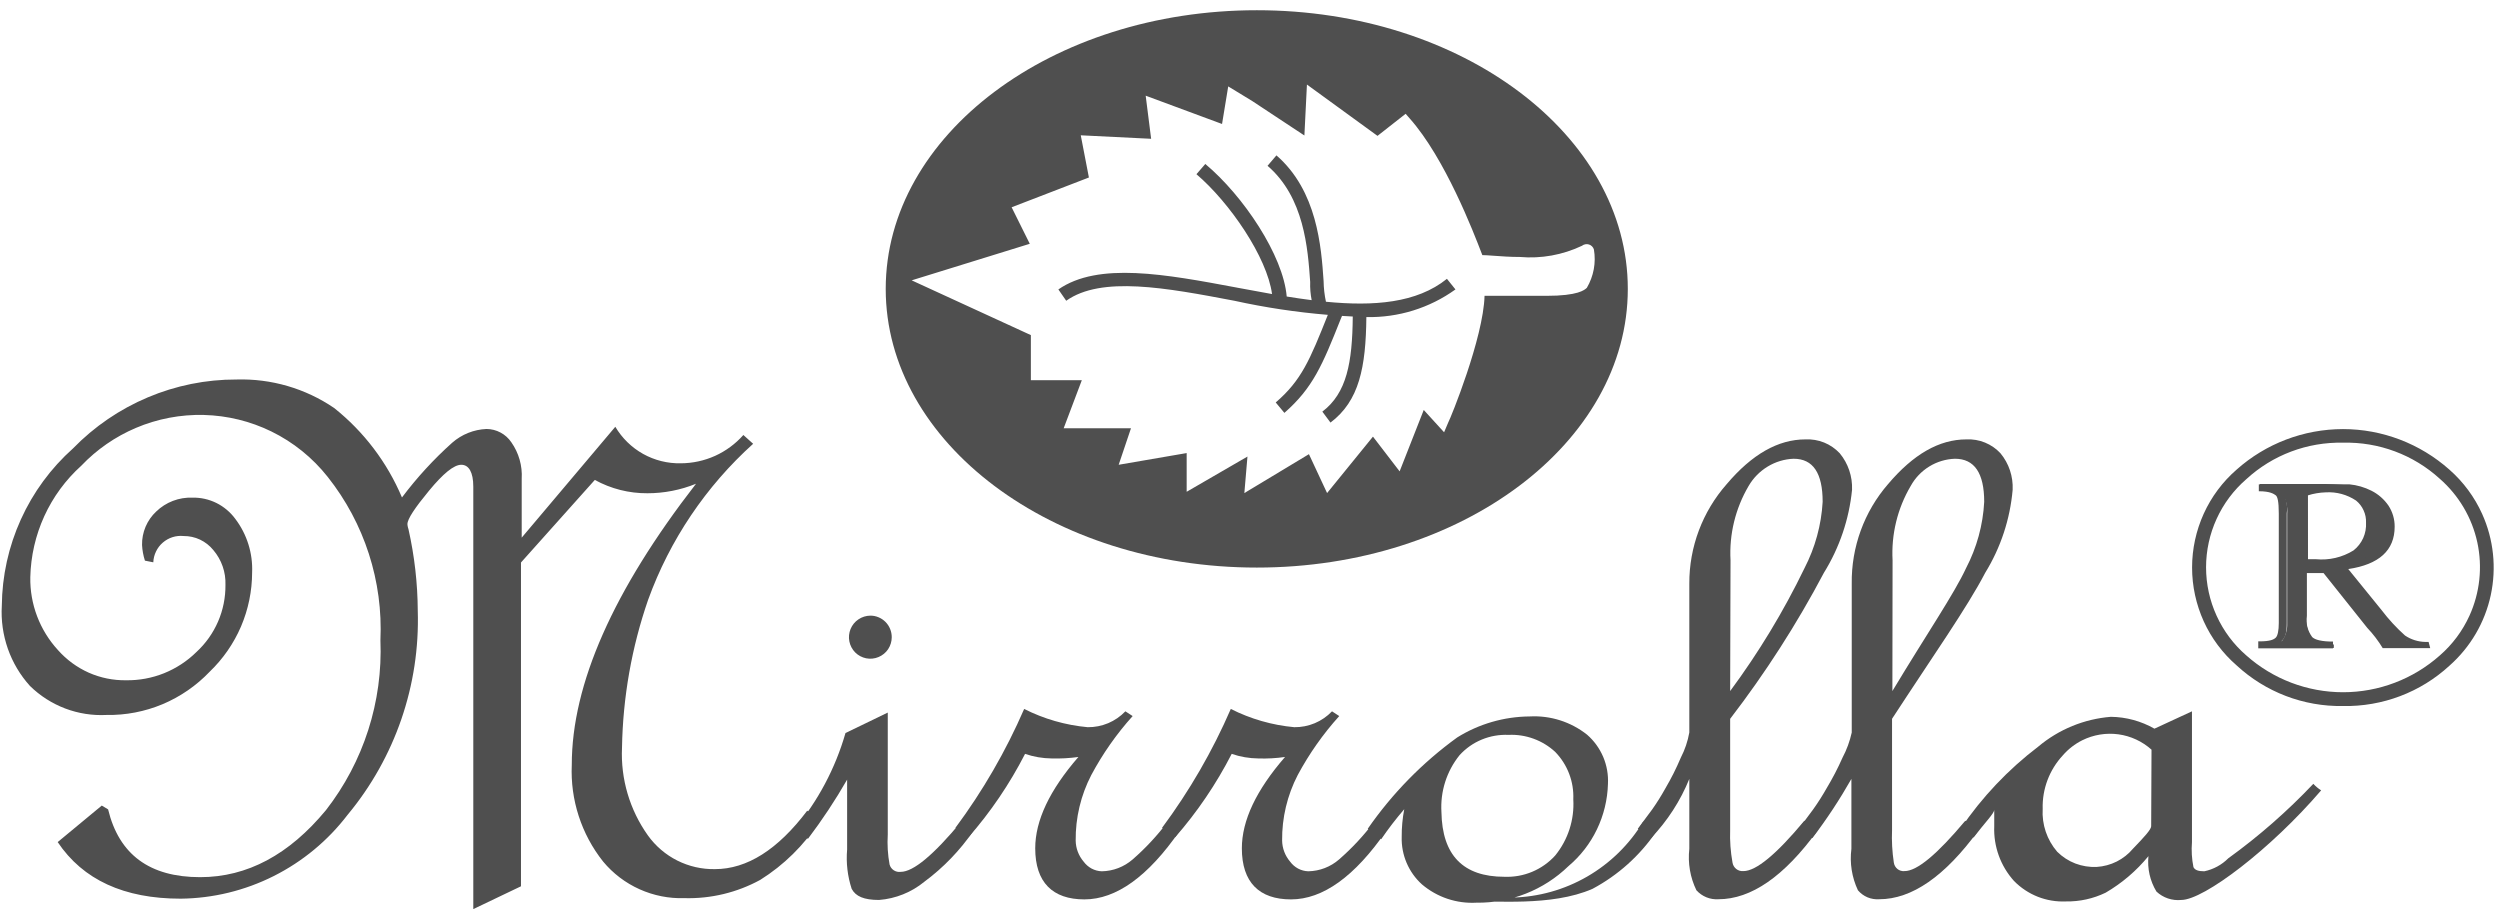 <?xml version="1.0" encoding="UTF-8"?> <svg xmlns="http://www.w3.org/2000/svg" width="66" height="24" viewBox="0 0 66 24" fill="none"><g clip-path="url(#clip0_539_11471)"><path fill-rule="evenodd" clip-rule="evenodd" d="M33.181 14.984C38.587 14.984 42.974 11.691 42.974 7.627C42.974 3.563 38.592 0.27 33.181 0.27C27.77 0.27 23.383 3.563 23.383 7.627C23.383 11.691 27.774 14.984 33.181 14.984ZM32.851 13.017L32.933 12.053L31.328 12.983V11.961L29.533 12.27L29.858 11.306H28.081L28.56 10.038H27.215V8.847L24.068 7.401L27.186 6.436L26.707 5.472L28.747 4.686L28.532 3.572L30.39 3.664L30.246 2.526L32.262 3.273L32.425 2.281L33.057 2.666L34.436 3.577L34.503 2.232L36.366 3.587L37.109 3.004L37.218 3.129C38.15 4.18 38.901 6.129 39.117 6.692L39.117 6.692L39.134 6.735C39.206 6.735 39.31 6.743 39.435 6.752C39.626 6.766 39.868 6.784 40.125 6.784C40.688 6.833 41.253 6.731 41.763 6.489C41.789 6.469 41.819 6.455 41.851 6.449C41.883 6.443 41.916 6.444 41.947 6.454C41.978 6.463 42.006 6.48 42.029 6.503C42.053 6.526 42.07 6.555 42.079 6.586C42.139 6.935 42.072 7.293 41.893 7.598L41.891 7.6C41.832 7.655 41.663 7.81 40.825 7.81H39.192C39.163 8.919 38.291 11.055 38.234 11.152L38.124 11.412L37.587 10.823L36.95 12.444L36.246 11.527L35.035 13.017L34.556 11.99L32.851 13.017ZM31.586 4.599C32.468 5.352 33.45 6.79 33.582 7.763C33.273 7.709 32.963 7.651 32.654 7.593L32.651 7.592C30.77 7.24 28.995 6.908 27.941 7.641L28.148 7.94C29.077 7.279 30.781 7.597 32.587 7.94C33.401 8.119 34.225 8.243 35.055 8.312C34.582 9.499 34.359 10.041 33.679 10.625L33.908 10.9C34.66 10.24 34.91 9.642 35.393 8.427L35.429 8.34C35.524 8.346 35.618 8.351 35.713 8.356C35.702 9.572 35.555 10.378 34.91 10.867L35.125 11.156C35.885 10.584 36.059 9.695 36.072 8.371C36.913 8.389 37.739 8.134 38.424 7.641L38.199 7.361C37.403 8.004 36.26 8.089 35.005 7.966C34.966 7.787 34.946 7.603 34.943 7.42C34.881 6.513 34.775 5.038 33.698 4.102L33.463 4.377C34.431 5.211 34.527 6.556 34.589 7.444C34.583 7.605 34.597 7.766 34.628 7.924C34.411 7.896 34.191 7.864 33.969 7.828C33.879 6.747 32.824 5.168 31.82 4.329L31.586 4.599Z" fill="#4F4F4F"></path><path d="M25.697 21.936C25.343 22.452 24.906 22.905 24.404 23.277C24.064 23.556 23.646 23.725 23.207 23.759C22.805 23.759 22.589 23.663 22.484 23.465C22.375 23.131 22.334 22.779 22.364 22.428V20.582C22.053 21.124 21.707 21.646 21.33 22.144L20.971 21.893C21.593 21.15 22.053 20.285 22.321 19.352L23.437 18.812V22.033C23.421 22.298 23.437 22.563 23.485 22.824C23.502 22.886 23.541 22.94 23.595 22.975C23.648 23.011 23.713 23.025 23.777 23.017C24.112 23.017 24.644 22.573 25.381 21.686L25.697 21.936ZM23.542 16.821C23.542 16.934 23.509 17.044 23.447 17.138C23.385 17.231 23.297 17.303 23.193 17.346C23.09 17.39 22.976 17.401 22.866 17.379C22.757 17.357 22.656 17.303 22.577 17.224C22.498 17.144 22.445 17.043 22.423 16.933C22.401 16.823 22.413 16.709 22.455 16.606C22.498 16.502 22.57 16.413 22.663 16.351C22.756 16.288 22.865 16.254 22.977 16.253C23.051 16.252 23.125 16.267 23.193 16.296C23.262 16.324 23.324 16.366 23.377 16.419C23.483 16.526 23.542 16.671 23.542 16.821Z" fill="#4F4F4F"></path><path d="M31.142 21.936C30.308 23.142 29.466 23.744 28.628 23.744C27.79 23.744 27.33 23.296 27.33 22.395C27.33 21.662 27.71 20.858 28.47 19.984C28.235 20.017 27.997 20.03 27.761 20.023C27.523 20.02 27.287 19.98 27.062 19.902C26.655 20.695 26.154 21.435 25.567 22.105L25.223 21.855C25.946 20.882 26.555 19.828 27.038 18.716C27.561 18.981 28.13 19.144 28.714 19.198C28.9 19.2 29.084 19.164 29.256 19.092C29.427 19.02 29.581 18.913 29.71 18.779L29.902 18.904C29.476 19.377 29.11 19.9 28.81 20.461C28.533 20.996 28.392 21.59 28.398 22.192C28.401 22.396 28.476 22.592 28.608 22.747C28.664 22.823 28.735 22.885 28.818 22.93C28.901 22.974 28.993 22.999 29.087 23.002C29.387 22.997 29.675 22.886 29.902 22.689C30.244 22.391 30.553 22.058 30.826 21.696L31.142 21.936Z" fill="#4F4F4F"></path><path d="M36.597 21.936C35.764 23.142 34.921 23.744 34.083 23.744C33.245 23.744 32.785 23.296 32.785 22.395C32.785 21.662 33.165 20.858 33.925 19.984C33.69 20.018 33.453 20.031 33.216 20.023C32.978 20.02 32.742 19.98 32.517 19.902C32.11 20.695 31.609 21.435 31.023 22.105L30.678 21.855C31.401 20.882 32.011 19.828 32.493 18.716C33.016 18.981 33.585 19.144 34.169 19.198C34.355 19.2 34.539 19.164 34.711 19.092C34.882 19.02 35.037 18.913 35.165 18.779L35.356 18.904C34.929 19.377 34.561 19.9 34.26 20.461C33.983 20.996 33.842 21.59 33.848 22.192C33.852 22.396 33.926 22.592 34.059 22.747C34.114 22.823 34.186 22.885 34.269 22.93C34.352 22.974 34.444 22.999 34.538 23.002C34.837 22.997 35.126 22.886 35.352 22.689C35.694 22.391 36.004 22.058 36.276 21.696L36.597 21.936Z" fill="#4F4F4F"></path><path d="M36.109 21.879C36.755 20.948 37.553 20.133 38.471 19.468C39.046 19.11 39.708 18.919 40.386 18.914C40.932 18.885 41.47 19.056 41.899 19.396C42.084 19.557 42.229 19.758 42.325 19.983C42.42 20.209 42.463 20.453 42.45 20.698C42.438 21.113 42.339 21.521 42.159 21.895C41.98 22.269 41.723 22.6 41.406 22.867C40.756 23.497 39.883 23.843 38.978 23.831C38.455 23.86 37.941 23.688 37.541 23.349C37.366 23.192 37.228 22.998 37.135 22.781C37.043 22.565 36.998 22.331 37.005 22.096C37.003 21.85 37.026 21.604 37.072 21.363C36.855 21.615 36.651 21.879 36.464 22.154L36.109 21.879ZM39.716 23.147C39.966 23.157 40.216 23.113 40.448 23.016C40.68 22.919 40.887 22.773 41.056 22.587C41.396 22.17 41.567 21.64 41.535 21.103C41.545 20.872 41.508 20.642 41.425 20.426C41.343 20.211 41.217 20.014 41.056 19.849C40.891 19.697 40.697 19.579 40.486 19.502C40.275 19.425 40.05 19.39 39.826 19.401C39.584 19.39 39.343 19.432 39.12 19.524C38.896 19.616 38.696 19.757 38.533 19.936C38.191 20.36 38.021 20.896 38.054 21.44C38.073 22.578 38.627 23.147 39.716 23.147ZM43.714 21.97C43.285 22.595 42.712 23.108 42.043 23.465C40.946 23.947 39.409 23.759 38.882 23.812L39.912 23.696C40.612 23.683 41.298 23.491 41.904 23.14C42.512 22.788 43.021 22.288 43.384 21.686L43.714 21.97Z" fill="#4F4F4F"></path><path d="M43.238 21.879L43.622 21.363C43.746 21.186 43.861 21.002 43.966 20.813C44.119 20.553 44.255 20.282 44.373 20.003C44.481 19.794 44.557 19.57 44.598 19.338V15.409C44.594 14.442 44.945 13.507 45.585 12.781C46.251 11.995 46.94 11.6 47.663 11.6C47.832 11.592 48 11.62 48.157 11.683C48.313 11.746 48.453 11.843 48.569 11.966C48.792 12.236 48.908 12.58 48.894 12.931C48.817 13.708 48.563 14.456 48.152 15.12C47.437 16.473 46.609 17.763 45.676 18.977V21.913C45.666 22.2 45.687 22.488 45.738 22.771C45.748 22.838 45.784 22.899 45.837 22.941C45.89 22.983 45.958 23.003 46.026 22.997C46.361 22.997 46.897 22.554 47.635 21.667L47.979 21.932C47.102 23.137 46.23 23.74 45.365 23.74C45.257 23.747 45.148 23.729 45.048 23.688C44.948 23.647 44.858 23.584 44.785 23.503C44.62 23.164 44.556 22.784 44.598 22.409V20.563C44.363 21.142 44.02 21.672 43.588 22.125L43.238 21.879ZM45.676 18.244C46.43 17.226 47.087 16.14 47.639 14.999C47.92 14.456 48.083 13.86 48.118 13.249C48.118 12.487 47.864 12.111 47.352 12.111C47.11 12.12 46.874 12.191 46.667 12.317C46.459 12.443 46.286 12.619 46.164 12.829C45.815 13.422 45.648 14.105 45.686 14.792L45.676 18.244Z" fill="#4F4F4F"></path><path d="M47.488 21.879L47.871 21.363C47.997 21.186 48.114 21.002 48.221 20.813C48.378 20.552 48.519 20.282 48.642 20.003C48.753 19.794 48.835 19.57 48.886 19.338V15.409C48.873 14.444 49.214 13.508 49.844 12.781C50.51 11.995 51.19 11.6 51.913 11.6C52.081 11.592 52.248 11.62 52.404 11.684C52.559 11.747 52.699 11.844 52.813 11.967C53.036 12.236 53.15 12.58 53.134 12.93C53.066 13.706 52.819 14.456 52.411 15.119C51.932 16.04 51.027 17.323 49.95 18.976V21.912C49.938 22.2 49.954 22.487 49.997 22.771C50.006 22.838 50.04 22.899 50.093 22.942C50.146 22.984 50.213 23.004 50.28 22.997C50.611 22.997 51.142 22.553 51.884 21.667L52.224 21.932C51.343 23.137 50.472 23.74 49.61 23.74C49.504 23.747 49.399 23.73 49.301 23.689C49.204 23.648 49.117 23.584 49.049 23.503C48.889 23.162 48.829 22.783 48.877 22.409V20.563C48.569 21.106 48.225 21.628 47.847 22.125L47.488 21.879ZM49.959 18.244C50.855 16.754 51.592 15.674 51.904 14.999C52.187 14.457 52.351 13.86 52.383 13.249C52.383 12.487 52.124 12.111 51.611 12.111C51.371 12.119 51.138 12.189 50.933 12.315C50.728 12.441 50.559 12.618 50.443 12.829C50.093 13.422 49.927 14.105 49.964 14.792L49.959 18.244Z" fill="#4F4F4F"></path><path d="M61.072 20.693C60.386 21.417 59.634 22.076 58.826 22.66C58.653 22.833 58.433 22.952 58.194 23.002C58.031 23.002 57.945 22.969 57.907 22.892C57.863 22.674 57.85 22.452 57.868 22.231V18.779L56.877 19.237C56.527 19.037 56.131 18.929 55.728 18.924C55.023 18.98 54.353 19.255 53.812 19.709C53.014 20.316 52.32 21.049 51.758 21.879L52.102 22.11C52.399 21.72 52.648 21.474 52.648 21.378V21.812C52.626 22.343 52.814 22.863 53.17 23.258C53.348 23.439 53.562 23.581 53.797 23.674C54.033 23.767 54.287 23.809 54.54 23.798C54.903 23.804 55.262 23.725 55.589 23.567C56.02 23.315 56.403 22.989 56.719 22.602C56.686 22.928 56.76 23.257 56.93 23.537C57.017 23.619 57.121 23.681 57.234 23.719C57.347 23.757 57.467 23.771 57.586 23.759C58.18 23.759 59.947 22.419 61.278 20.866C61.202 20.817 61.133 20.759 61.072 20.693ZM56.791 21.812C56.791 21.898 56.609 22.096 56.312 22.404C56.193 22.546 56.047 22.661 55.883 22.744C55.718 22.827 55.538 22.875 55.354 22.887C55.162 22.896 54.97 22.865 54.79 22.797C54.61 22.728 54.447 22.622 54.31 22.486C54.04 22.173 53.902 21.767 53.927 21.353C53.912 20.831 54.103 20.324 54.459 19.941C54.602 19.776 54.776 19.641 54.972 19.543C55.267 19.397 55.599 19.342 55.925 19.386C56.25 19.43 56.556 19.572 56.8 19.791L56.791 21.812ZM61.853 11.417C62.869 11.395 63.854 11.77 64.601 12.463C64.961 12.777 65.249 13.163 65.445 13.597C65.743 14.252 65.821 14.986 65.669 15.689C65.517 16.392 65.143 17.028 64.601 17.501C63.844 18.174 62.866 18.547 61.853 18.547C60.839 18.547 59.861 18.175 59.104 17.501C58.744 17.189 58.455 16.803 58.258 16.369C58.06 15.934 57.958 15.462 57.958 14.985C57.958 14.507 58.06 14.035 58.258 13.6C58.455 13.167 58.744 12.78 59.104 12.468C59.85 11.776 60.835 11.399 61.853 11.417ZM61.853 18.374C62.817 18.395 63.753 18.04 64.463 17.381C64.805 17.082 65.079 16.714 65.267 16.301C65.455 15.887 65.552 15.438 65.551 14.984C65.552 14.53 65.455 14.081 65.267 13.668C65.079 13.255 64.805 12.886 64.463 12.588C63.744 11.944 62.813 11.588 61.848 11.588C60.884 11.588 59.953 11.944 59.233 12.589C58.891 12.886 58.617 13.253 58.43 13.666C58.242 14.079 58.145 14.528 58.145 14.982C58.145 15.436 58.242 15.885 58.43 16.299C58.617 16.711 58.891 17.079 59.233 17.376C59.943 18.037 60.883 18.395 61.853 18.374ZM63.979 17.106H63.021C62.889 16.893 62.744 16.688 62.585 16.494L61.374 14.936H60.895V16.248C60.868 16.464 60.916 16.683 61.029 16.87C61.115 16.961 61.254 17.009 61.613 17.015V17.106H59.697C59.888 17.116 60.077 17.058 60.229 16.942C60.336 16.805 60.39 16.634 60.383 16.46V13.567C60.399 13.364 60.345 13.161 60.229 12.993C60.143 12.897 60.023 12.849 59.664 12.849V12.777H61.173C61.464 12.773 61.755 12.788 62.044 12.82C62.237 12.843 62.424 12.904 62.595 12.998C62.764 13.085 62.907 13.215 63.012 13.374C63.111 13.526 63.163 13.704 63.16 13.885C63.16 14.498 62.724 14.85 61.853 14.936L62.839 16.151C63.016 16.396 63.212 16.625 63.428 16.836C63.588 16.947 63.775 17.011 63.969 17.019L63.979 17.106ZM60.928 14.936H61.134C61.507 14.96 61.877 14.857 62.183 14.643C62.305 14.544 62.402 14.418 62.467 14.274C62.531 14.131 62.56 13.975 62.552 13.818C62.557 13.691 62.532 13.565 62.48 13.449C62.428 13.334 62.349 13.232 62.25 13.152C62.018 12.977 61.731 12.89 61.441 12.907C61.265 12.909 61.091 12.945 60.928 13.013V14.936Z" fill="#4F4F4F"></path><path d="M61.855 18.639C60.814 18.657 59.807 18.271 59.044 17.564C58.675 17.243 58.38 16.847 58.178 16.402C57.976 15.956 57.871 15.472 57.871 14.982C57.871 14.493 57.976 14.009 58.178 13.563C58.38 13.118 58.675 12.721 59.044 12.4C59.817 11.71 60.818 11.329 61.855 11.328C62.89 11.328 63.89 11.71 64.666 12.4C65.033 12.723 65.327 13.121 65.528 13.566C65.832 14.239 65.911 14.991 65.756 15.712C65.601 16.433 65.219 17.085 64.666 17.574C63.901 18.278 62.894 18.659 61.855 18.639ZM61.855 11.687C60.911 11.667 59.996 12.012 59.302 12.651C58.969 12.94 58.702 13.296 58.519 13.697C58.335 14.099 58.24 14.536 58.24 14.977C58.24 15.419 58.335 15.855 58.519 16.257C58.702 16.658 58.969 17.015 59.302 17.303C60.006 17.929 60.915 18.275 61.857 18.275C62.798 18.275 63.706 17.93 64.412 17.303C64.745 17.014 65.011 16.656 65.194 16.254C65.469 15.648 65.542 14.969 65.401 14.318C65.26 13.668 64.913 13.079 64.412 12.641C63.715 12.005 62.798 11.663 61.855 11.687ZM64.081 12.169C64.239 12.278 64.389 12.397 64.531 12.526C64.883 12.832 65.164 13.21 65.357 13.635C65.55 14.06 65.65 14.522 65.65 14.989C65.65 15.457 65.55 15.918 65.357 16.344C65.164 16.768 64.883 17.146 64.531 17.453C64.463 17.518 64.391 17.579 64.316 17.636C64.398 17.574 64.476 17.508 64.551 17.438C64.9 17.133 65.18 16.757 65.371 16.334C65.563 15.911 65.662 15.452 65.662 14.987C65.662 14.522 65.563 14.063 65.371 13.639C65.18 13.217 64.9 12.841 64.551 12.536C64.399 12.402 64.237 12.279 64.067 12.169H64.081ZM60.111 11.894C59.763 12.06 59.44 12.276 59.154 12.536C58.802 12.839 58.521 13.214 58.328 13.637C58.136 14.06 58.036 14.52 58.038 14.985C58.033 15.602 58.21 16.207 58.546 16.725C58.221 16.207 58.055 15.605 58.067 14.994C58.065 14.527 58.164 14.064 58.358 13.638C58.551 13.213 58.834 12.835 59.187 12.53C59.457 12.272 59.764 12.056 60.097 11.889L60.111 11.894ZM64.158 17.111H62.904C62.787 16.918 62.651 16.739 62.496 16.576L61.342 15.129H60.897V16.257C60.87 16.455 60.922 16.656 61.041 16.817C61.079 16.855 61.179 16.927 61.52 16.937H61.591V17.116H59.618V16.932H59.652C59.934 16.932 60.025 16.884 60.078 16.836C60.131 16.788 60.16 16.643 60.16 16.45V13.557C60.16 13.234 60.126 13.109 60.078 13.075C60.03 13.042 59.939 12.969 59.633 12.969V12.786H62.022C62.226 12.806 62.424 12.863 62.606 12.955C62.787 13.046 62.942 13.182 63.057 13.35C63.164 13.515 63.221 13.707 63.219 13.905C63.219 14.531 62.807 14.902 61.994 15.023L62.875 16.108C63.059 16.35 63.266 16.575 63.493 16.778C63.651 16.885 63.838 16.943 64.029 16.947H64.115L64.158 17.111ZM63.057 16.927H63.608C63.542 16.926 63.478 16.904 63.425 16.865C63.187 16.663 62.97 16.437 62.779 16.19L61.754 14.932C61.662 14.959 61.567 14.978 61.471 14.989L62.645 16.436C62.88 16.749 62.994 16.923 63.042 16.923L63.057 16.927ZM60.231 16.927H61.089C61.037 16.932 60.985 16.92 60.94 16.894C60.798 16.712 60.731 16.482 60.753 16.253V12.955H60.849C60.903 12.945 60.958 12.945 61.012 12.955H60.246C60.356 13.133 60.4 13.345 60.37 13.553V16.445C60.37 16.696 60.341 16.826 60.231 16.927C60.226 16.942 60.236 16.923 60.217 16.923L60.231 16.927ZM60.93 14.763H61.136C61.485 14.797 61.835 14.716 62.133 14.531C62.243 14.445 62.33 14.333 62.388 14.206C62.445 14.078 62.471 13.938 62.463 13.798C62.468 13.687 62.446 13.577 62.4 13.476C62.355 13.374 62.286 13.285 62.2 13.215C61.964 13.057 61.683 12.981 61.4 12.998C61.237 13.003 61.076 13.03 60.921 13.08L60.93 14.763ZM62.013 12.916C62.12 12.956 62.22 13.013 62.31 13.085C62.417 13.173 62.503 13.286 62.561 13.413C62.618 13.54 62.645 13.678 62.64 13.818C62.648 13.987 62.616 14.156 62.547 14.311C62.478 14.466 62.374 14.602 62.242 14.71C62.189 14.749 62.133 14.784 62.075 14.816C62.755 14.705 63.081 14.396 63.081 13.885C63.087 13.715 63.042 13.547 62.952 13.403C62.854 13.257 62.721 13.139 62.563 13.061C62.403 12.972 62.228 12.915 62.046 12.892L62.013 12.916Z" fill="#4F4F4F"></path><path d="M21.627 21.696C21.226 22.314 20.695 22.838 20.07 23.229C19.457 23.564 18.767 23.73 18.068 23.711C17.662 23.724 17.257 23.644 16.886 23.477C16.513 23.31 16.184 23.06 15.923 22.746C15.348 22.022 15.054 21.115 15.095 20.191C15.095 18.064 16.188 15.59 18.375 12.771C17.967 12.937 17.531 13.022 17.091 13.022C16.606 13.025 16.128 12.904 15.703 12.67L13.754 14.85V23.398L12.495 24V12.849C12.495 12.463 12.375 12.27 12.178 12.27C11.982 12.27 11.7 12.502 11.326 12.955C10.952 13.408 10.756 13.702 10.756 13.837C10.756 13.837 10.756 13.89 10.785 13.977C10.943 14.681 11.025 15.4 11.029 16.122C11.09 18.085 10.431 20.002 9.176 21.512C8.657 22.192 7.99 22.744 7.226 23.128C6.463 23.512 5.623 23.716 4.77 23.725C3.273 23.725 2.191 23.227 1.523 22.231L2.687 21.267L2.854 21.368C3.142 22.561 3.951 23.157 5.283 23.157C6.528 23.157 7.634 22.563 8.606 21.387C9.6 20.109 10.109 18.521 10.043 16.903C10.115 15.346 9.622 13.815 8.654 12.593C8.253 12.085 7.744 11.674 7.163 11.39C6.608 11.119 6.002 10.971 5.385 10.955C4.768 10.939 4.155 11.056 3.587 11.297C3.044 11.528 2.553 11.867 2.146 12.295C1.733 12.667 1.401 13.12 1.17 13.625C0.939 14.131 0.813 14.679 0.8 15.236C0.787 15.949 1.049 16.639 1.532 17.164C1.758 17.418 2.034 17.621 2.344 17.759C2.654 17.896 2.99 17.964 3.328 17.959C3.672 17.964 4.013 17.901 4.332 17.773C4.651 17.644 4.942 17.454 5.187 17.212C5.431 16.987 5.625 16.714 5.757 16.409C5.889 16.104 5.955 15.775 5.952 15.443C5.964 15.106 5.85 14.778 5.632 14.522C5.537 14.405 5.417 14.311 5.281 14.246C5.145 14.182 4.997 14.15 4.846 14.151C4.748 14.141 4.649 14.151 4.554 14.181C4.46 14.211 4.373 14.26 4.298 14.325C4.223 14.389 4.162 14.469 4.119 14.559C4.076 14.648 4.051 14.745 4.047 14.845L3.826 14.801C3.783 14.667 3.757 14.527 3.75 14.387C3.747 14.222 3.779 14.058 3.843 13.906C3.908 13.754 4.003 13.617 4.123 13.505C4.25 13.382 4.4 13.286 4.565 13.223C4.729 13.16 4.905 13.131 5.081 13.138C5.3 13.133 5.517 13.182 5.714 13.279C5.91 13.377 6.081 13.52 6.211 13.697C6.52 14.104 6.677 14.605 6.656 15.115C6.655 15.604 6.555 16.089 6.363 16.539C6.17 16.988 5.889 17.394 5.536 17.733C5.185 18.101 4.762 18.393 4.292 18.591C3.823 18.787 3.319 18.884 2.811 18.875C2.44 18.894 2.069 18.836 1.721 18.704C1.373 18.572 1.056 18.369 0.79 18.108C0.533 17.823 0.334 17.489 0.207 17.126C0.08 16.762 0.025 16.377 0.048 15.992C0.055 15.206 0.226 14.43 0.551 13.713C0.874 12.998 1.344 12.359 1.93 11.836C2.491 11.26 3.162 10.802 3.903 10.49C4.642 10.178 5.437 10.017 6.24 10.019C7.158 9.991 8.062 10.254 8.821 10.771C9.606 11.396 10.222 12.208 10.612 13.133C11.006 12.609 11.45 12.124 11.939 11.687C12.191 11.467 12.51 11.339 12.844 11.325C12.974 11.326 13.101 11.358 13.216 11.42C13.33 11.481 13.427 11.569 13.5 11.677C13.697 11.958 13.794 12.298 13.773 12.641V14.194L16.244 11.267C16.422 11.567 16.675 11.814 16.979 11.984C17.283 12.153 17.625 12.238 17.973 12.231C18.285 12.23 18.593 12.163 18.878 12.035C19.163 11.906 19.417 11.718 19.625 11.484L19.883 11.716C18.636 12.84 17.683 14.254 17.111 15.833C16.676 17.09 16.444 18.408 16.421 19.738C16.383 20.566 16.625 21.383 17.106 22.057C17.307 22.337 17.573 22.564 17.881 22.719C18.189 22.873 18.529 22.951 18.873 22.945C19.722 22.945 20.535 22.43 21.311 21.402L21.627 21.696Z" fill="#4F4F4F"></path></g><defs><clipPath id="clip0_539_11471"><rect width="66" height="24" fill="white"></rect></clipPath></defs></svg> 